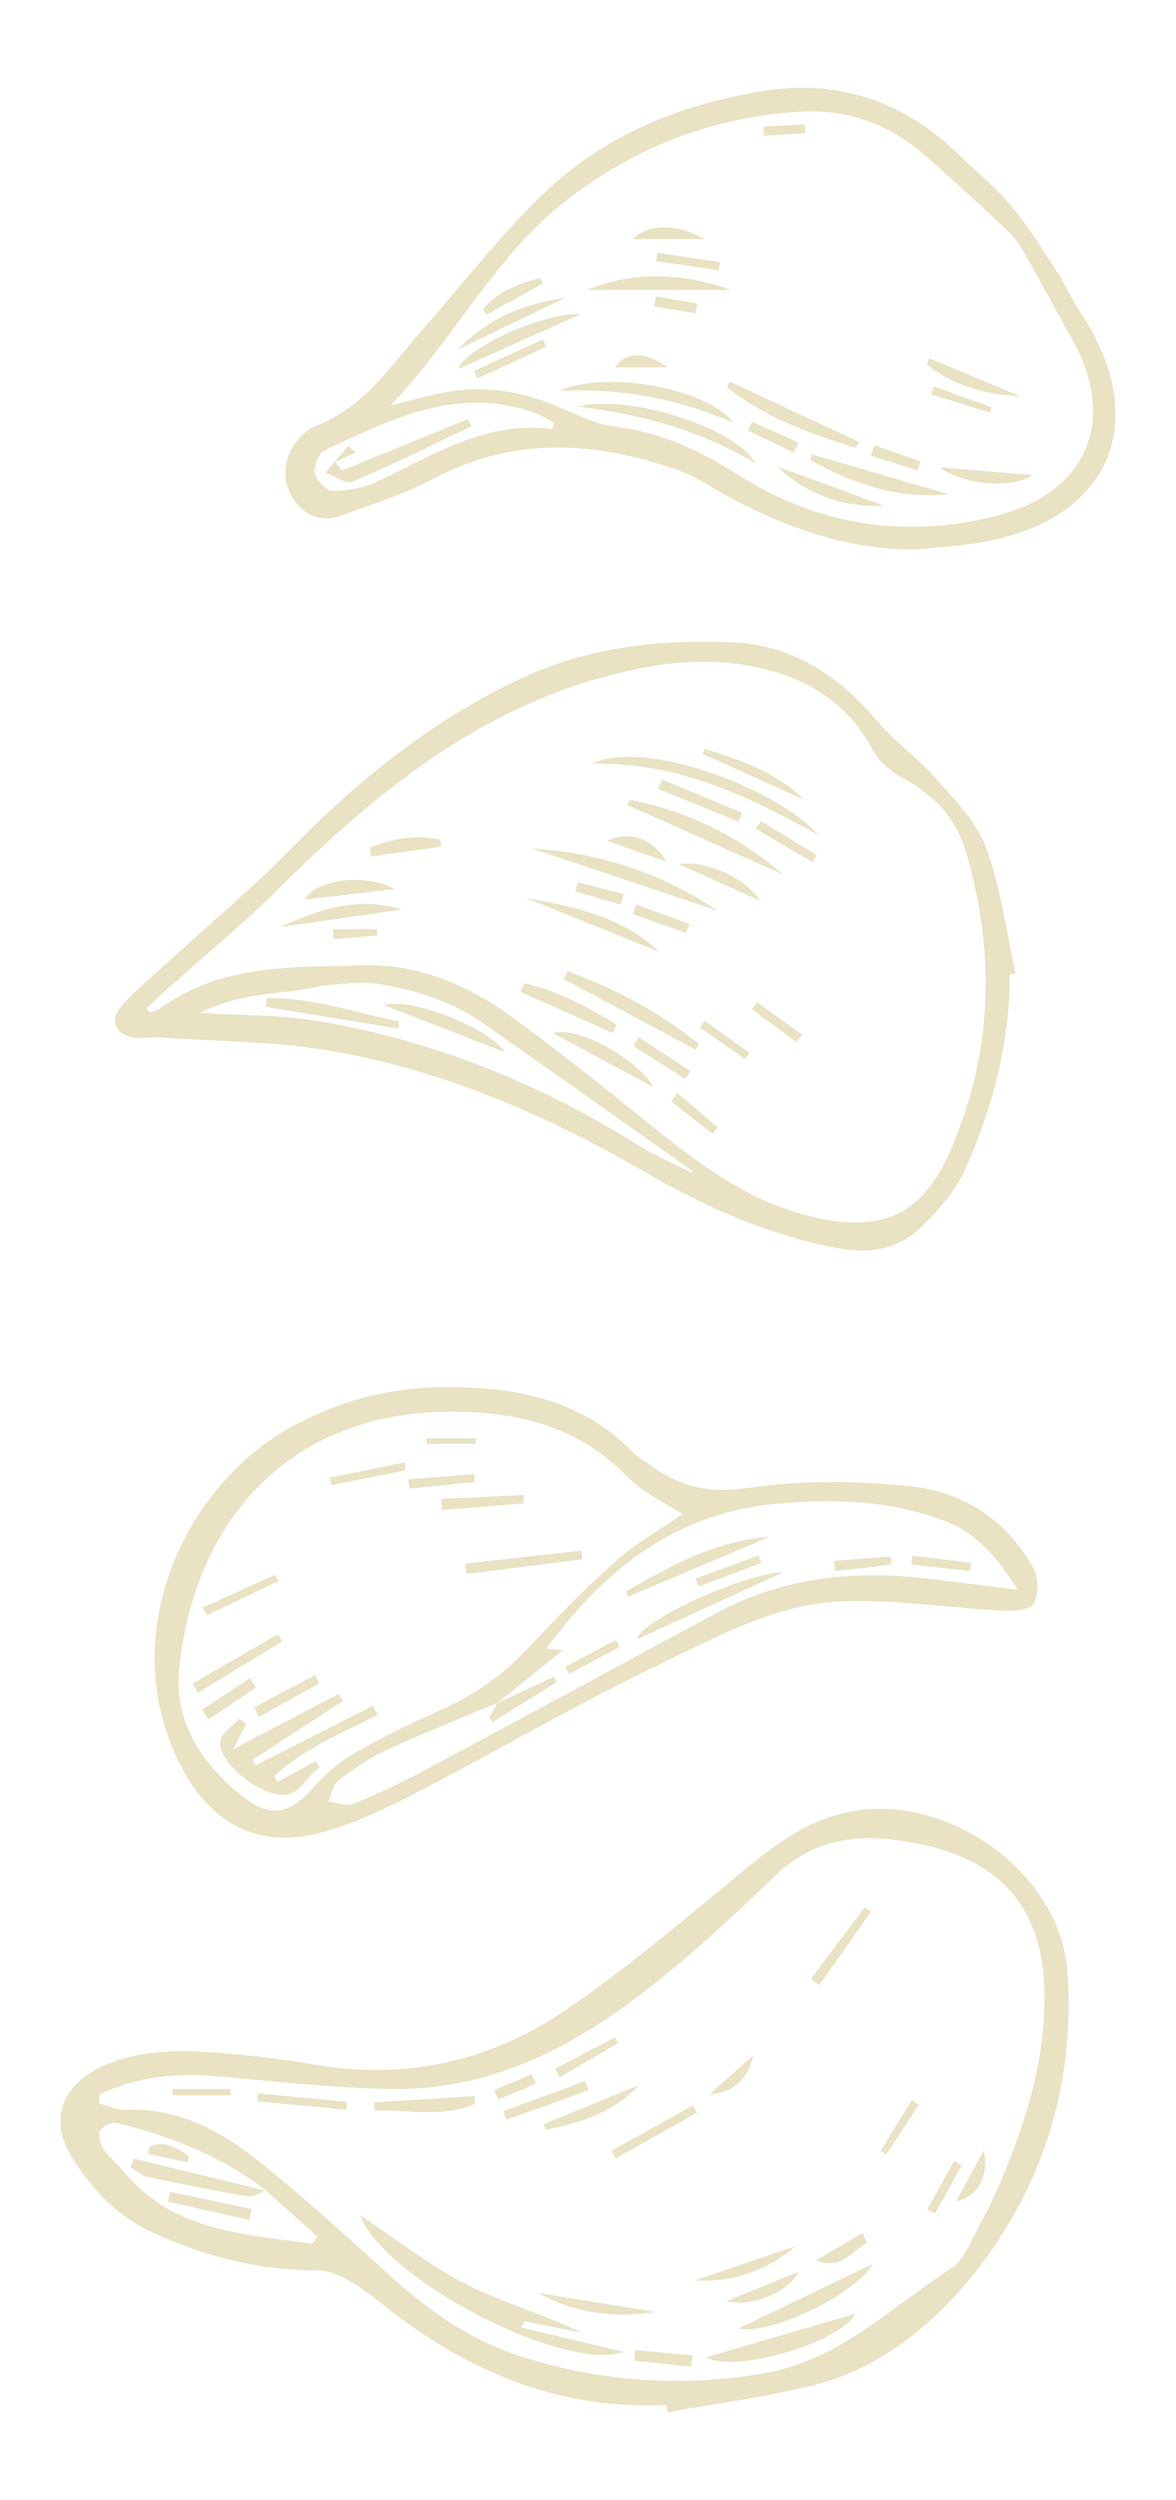 <?xml version="1.0" encoding="utf-8"?><!-- Generator: Adobe Illustrator 26.3.1, SVG Export Plug-In . SVG Version: 6.00 Build 0)  --><svg xmlns="http://www.w3.org/2000/svg" xmlns:xlink="http://www.w3.org/1999/xlink" version="1.1" id="Layer_162ab71476e998" x="0px" y="0px" viewBox="0 0 257.28 546.81" style="enable-background:new 0 0 257.28 546.81;fill:url(#CerosGradient_id9836796fc);" xml:space="preserve" aria-hidden="true" width="257px" height="546px"><defs><linearGradient class="cerosgradient" data-cerosgradient="true" id="CerosGradient_id9836796fc" gradientUnits="userSpaceOnUse" x1="50%" y1="100%" x2="50%" y2="0%"><stop offset="0%" stop-color="#E9E2C3"/><stop offset="100%" stop-color="#E9E2C3"/></linearGradient><linearGradient/></defs>
<g>
	<path d="M145.85,525.99c-22.81,1.14-42.48-6.81-60.19-20.47c-2.9-2.24-5.75-4.59-8.89-6.45c-2.16-1.28-4.77-2.53-7.18-2.52   c-12.76,0.03-24.81-3-36.24-8.28c-7.89-3.64-13.86-9.87-18.16-17.36c-4.49-7.81-1.29-15.41,7.76-19.25   c8.73-3.7,17.93-3.32,27.08-2.51c6.13,0.54,12.26,1.29,18.33,2.35c20.05,3.53,38.75-0.56,55.28-11.8   c13.85-9.42,26.66-20.39,39.63-31.05c6.92-5.68,13.88-10.7,22.94-12.44c21.27-4.1,45.76,13.46,47.35,34.89   c1.82,24.62-5.42,47.41-20.49,66.24c-8.66,10.83-20.37,20.63-34.86,24.29c-10.56,2.67-21.45,4.03-32.2,5.97   C145.97,527.07,145.91,526.53,145.85,525.99z M58.15,479.08l0.07,0.07c-9.71-7.6-20.93-11.95-32.75-14.84   c-1.07-0.26-3.12,0.76-3.64,1.76c-0.5,0.95,0.05,2.87,0.77,3.95c1.18,1.77,2.98,3.12,4.34,4.79c10.9,13.36,26.47,13.76,41.4,15.94   c0.34-0.53,0.69-1.07,1.03-1.6C65.63,485.79,61.89,482.44,58.15,479.08z M21.81,457.98c-0.07,0.69-0.14,1.38-0.21,2.08   c1.92,0.49,3.86,1.48,5.75,1.39c11.8-0.56,21.32,4.84,29.95,11.81c9.83,7.94,19.18,16.47,28.56,24.95   c8.38,7.57,17.49,13.82,28.35,17.26c17.31,5.48,34.94,6.66,52.82,3.63c16.61-2.81,28.22-14.7,41.62-23.32   c1.43-0.92,2.4-2.78,3.24-4.38c2.53-4.85,5.17-9.68,7.28-14.72c5.57-13.29,9.75-26.97,9.35-41.59   c-0.48-17.67-9.47-27.97-26.73-31.67c-12.01-2.57-22.89-2.25-32.47,7.08c-9.16,8.92-18.65,17.64-28.78,25.41   c-15.97,12.25-33.68,21.24-54.44,20.97c-12.94-0.17-25.88-1.63-38.79-2.79C38.36,453.3,29.87,454.28,21.81,457.98z" style="fill:url(#CerosGradient_id9836796fc);"/>
	<path d="M220.95,213.17c0.02,14.93-3.75,29.08-9.75,42.54c-2.16,4.84-6.01,9.19-9.91,12.91c-4.95,4.72-11.12,5.65-18.11,4.35   c-15.5-2.88-29.44-9.31-42.91-17.1c-20.89-12.09-42.96-21.5-66.71-25.83c-12.69-2.31-25.82-2.22-38.75-3.15   c-1.65-0.12-3.34,0.25-4.99,0.1c-4.62-0.44-6.17-3.66-3.12-7.14c2.94-3.36,6.48-6.2,9.78-9.23c9.07-8.3,18.55-16.19,27.14-24.96   c14.82-15.14,31.02-28.21,50.3-37.24c14.72-6.9,30.37-8.63,46.29-7.94c13.05,0.57,23.2,7.14,31.56,17.04   c3.93,4.65,9.07,8.26,13.1,12.83c4.1,4.66,8.85,9.44,10.91,15.06c3.21,8.78,4.4,18.29,6.44,27.5   C221.79,212.99,221.37,213.08,220.95,213.17z M31.97,220.51c0.25,0.31,0.49,0.63,0.74,0.94c0.84-0.34,1.79-0.52,2.51-1.04   c13.49-9.72,29.44-8.85,44.66-9.28c11.73-0.33,22.87,4.51,32.46,11.54c10.6,7.77,20.85,16.01,31.09,24.25   c10.7,8.61,21.6,16.52,35.5,19.48c14.39,3.06,22.95-0.96,28.87-14.4c9.41-21.37,10.08-43.19,3.65-65.4   c-2.15-7.42-6.84-12.67-13.72-16.31c-2.64-1.4-5.38-3.66-6.75-6.23c-4.96-9.34-12.67-14.77-22.61-17.45   c-12.83-3.46-25.43-1.69-37.91,1.92c-27.99,8.09-49.47,25.98-69.66,45.96c-7.66,7.58-16,14.46-24.03,21.66   C35.16,217.58,33.57,219.05,31.97,220.51z M151.3,256.46c0.06-0.13,0.11-0.27,0.17-0.4c-15.13-10.68-30.26-21.36-45.4-32.02   c-7.1-5-15.16-7.59-23.61-8.87c-3.35-0.51-6.88-0.06-10.3,0.24c-2.77,0.24-5.48,1.06-8.24,1.34c-7.06,0.71-14.06,1.54-20.18,4.78   c8.66,0.56,17.46,0.38,26,1.82c25.06,4.23,48.25,13.57,69.8,27.05C143.25,252.74,147.37,254.46,151.3,256.46z" style="fill:url(#CerosGradient_id9836796fc);"/>
	<path d="M101.13,303.44c12.16,0.27,26.38,2.81,37.44,14.26c1.03,1.06,2.41,1.78,3.61,2.67c6.37,4.68,12.76,6.34,21.23,5.09   c11.86-1.74,24.27-1.64,36.22-0.34c11.25,1.22,20.68,7.47,26.42,17.73c1.17,2.08,1.25,5.61,0.26,7.75   c-0.61,1.31-4.23,1.82-6.44,1.7c-11.77-0.6-23.55-2.45-35.27-2.08c-14.6,0.46-27.54,7.67-40.36,13.82   c-18.13,8.7-35.52,18.94-53.4,28.19c-6.61,3.42-13.51,6.66-20.66,8.59c-13.57,3.66-24.09-1.95-30.54-14.37   c-15.18-29.23,1.26-62.69,25.49-75.12C75.55,305.98,86.51,302.94,101.13,303.44z M108.77,372.44c-8.09,3.41-16.27,6.64-24.23,10.32   c-3.73,1.73-7.21,4.13-10.49,6.64c-1.21,0.93-1.52,3.03-2.24,4.6c1.84,0.22,3.97,1.15,5.47,0.54c5.38-2.19,10.66-4.71,15.79-7.45   c21.27-11.37,42.47-22.89,63.72-34.32c14.49-7.8,30.02-9.39,46.09-7.5c6.35,0.75,12.7,1.55,19.82,2.42   c-4.45-6.92-8.86-12.38-16.23-15.13c-12.07-4.5-24.53-4.83-36.99-3.63c-21.71,2.09-37.27,14.31-49.95,31.63   c1.56,0.16,2.52,0.26,3.55,0.37c-4.99,4.03-9.72,7.85-14.44,11.67L108.77,372.44z M149.3,331.17c-3.88-2.57-8.65-4.68-12.01-8.15   c-8.36-8.65-18.54-12.7-30.15-13.85c-38.97-3.87-64.11,19.12-67.98,55.79c-1.24,11.77,5.28,21.47,14.67,28.52   c5.58,4.19,9.86,2.95,14.43-2.21c2.61-2.95,5.66-5.74,9.04-7.71c6.02-3.5,12.33-6.55,18.71-9.38c7.09-3.15,13.37-7.24,18.74-12.9   c6.39-6.74,12.82-13.48,19.74-19.66C139.01,337.58,144.43,334.55,149.3,331.17z" style="fill:url(#CerosGradient_id9836796fc);"/>
	<path d="M200.26,120.19c-14.27,0.08-27.21-4.43-39.62-10.87c-4.28-2.22-8.31-5.13-12.81-6.68c-17.71-6.1-35.27-7.23-52.63,1.88   c-6.57,3.45-13.74,5.83-20.77,8.3c-4.49,1.58-8.19-0.24-10.63-4.3c-2.32-3.87-1.69-9.07,1.52-12.5c1.01-1.08,2.17-2.26,3.5-2.76   c10.62-3.94,16.51-13.07,23.5-21.03c9.1-10.36,17.55-21.43,27.58-30.8c13.07-12.21,29.51-18.7,47.08-21.53   c16.29-2.62,30.62,2.15,42.56,13.69c3.95,3.82,8.25,7.34,11.77,11.52c3.69,4.38,6.73,9.33,9.87,14.15c1.9,2.91,3.27,6.17,5.2,9.06   c15.89,23.79,6.55,45.54-21.74,50.31C209.9,119.43,205.06,119.68,200.26,120.19z M85.42,88.66c3.36-0.82,6.71-1.68,10.08-2.46   c9.26-2.15,18.14-0.91,26.81,2.84c3.94,1.7,7.97,3.74,12.13,4.25c9.88,1.2,18.43,5.09,26.71,10.36   c17.6,11.22,36.78,14.32,56.97,9.14c20.13-5.16,26.52-21.25,16.15-39.19c-3.23-5.58-6.18-11.32-9.36-16.93   c-1.14-2.01-2.32-4.14-3.96-5.71c-5.99-5.72-12.11-11.32-18.33-16.8c-7.97-7.03-17.26-10.43-27.99-9.71   c-18.81,1.26-35.56,7.63-50.53,19.22C108.16,56,99.27,74.33,85.42,88.66z M120.82,93.84c0.13-0.45,0.27-0.9,0.4-1.35   c-1.51-0.78-2.96-1.76-4.55-2.31c-16.77-5.8-31.25,1.54-45.72,8.33c-1.28,0.6-2.36,3.54-2.04,5.08c0.32,1.53,2.54,3.79,3.89,3.77   c3.32-0.06,6.89-0.68,9.87-2.1C94.81,99.48,106.34,91.96,120.82,93.84z" style="fill:url(#CerosGradient_id9836796fc);"/>
	<path d="M114.12,509.09c7.21,1.71,14.43,3.43,22.28,5.29c-12.84,4.65-52.35-15.84-57.69-29.93c8.13,5.38,15.27,11.09,23.25,15.13   c8.1,4.1,17.03,6.55,25.4,10.65c-4.23-0.85-8.47-1.7-12.7-2.55C114.48,508.15,114.3,508.62,114.12,509.09z" style="fill:url(#CerosGradient_id9836796fc);"/>
	<path d="M187.1,506.07c-2.96,6.09-26.14,13.17-32.62,9.49C165.35,512.39,176.34,509.2,187.1,506.07z" style="fill:url(#CerosGradient_id9836796fc);"/>
	<path d="M161.58,509.27c10.1-4.86,19.76-9.5,29.42-14.14C187.15,501.8,168.77,510.79,161.58,509.27z" style="fill:url(#CerosGradient_id9836796fc);"/>
	<path d="M103.94,460.12c-7.08,3.09-14.62,1.3-21.98,1.45c-0.05-0.58-0.1-1.16-0.15-1.74c7.32-0.46,14.65-0.93,21.97-1.39   C103.83,458.99,103.88,459.56,103.94,460.12z" style="fill:url(#CerosGradient_id9836796fc);"/>
	<path d="M117.78,501.49c8.56,1.4,17.13,2.79,25.69,4.19C134.32,507.03,125.64,505.97,117.78,501.49z" style="fill:url(#CerosGradient_id9836796fc);"/>
	<path d="M151.92,498.77c7.38-2.5,14.77-4.99,22.15-7.49C167.71,496.69,160.26,499.22,151.92,498.77z" style="fill:url(#CerosGradient_id9836796fc);"/>
	<path d="M118.91,464.59c6.98-2.86,13.95-5.71,20.93-8.57c-5.64,5.98-12.86,8.32-20.47,9.75   C119.21,465.37,119.06,464.98,118.91,464.59z" style="fill:url(#CerosGradient_id9836796fc);"/>
	<path d="M110.09,461.74c5.98-2.2,11.95-4.4,17.93-6.6c0.24,0.68,0.48,1.35,0.72,2.03c-5.99,2.16-11.98,4.32-17.98,6.47   C110.54,463.01,110.31,462.38,110.09,461.74z" style="fill:url(#CerosGradient_id9836796fc);"/>
	<path d="M158.9,503.31c5.12-2.09,10.24-4.18,15.81-6.45C172.56,501.23,164.85,504.66,158.9,503.31z" style="fill:url(#CerosGradient_id9836796fc);"/>
	<path d="M177.42,432.77c3.94-5.2,7.87-10.4,11.81-15.6c0.45,0.32,0.89,0.63,1.34,0.95c-3.77,5.36-7.55,10.71-11.32,16.07   C178.65,433.72,178.04,433.24,177.42,432.77z" style="fill:url(#CerosGradient_id9836796fc);"/>
	<path d="M133.78,470.41c5.94-3.31,11.87-6.63,17.81-9.94c0.3,0.53,0.6,1.06,0.9,1.6c-5.94,3.33-11.87,6.67-17.81,10   C134.37,471.51,134.08,470.96,133.78,470.41z" style="fill:url(#CerosGradient_id9836796fc);"/>
	<path d="M56.38,457.84c6.49,0.62,12.98,1.24,19.48,1.86c-0.04,0.57-0.09,1.15-0.13,1.72c-6.48-0.61-12.95-1.22-19.43-1.83   C56.33,459.01,56.36,458.43,56.38,457.84z" style="fill:url(#CerosGradient_id9836796fc);"/>
	<path d="M151.16,517.63c-4.13-0.44-8.27-0.87-12.4-1.31c0.07-0.77,0.15-1.55,0.22-2.32c4.21,0.39,8.42,0.78,12.62,1.17   C151.46,515.99,151.31,516.81,151.16,517.63z" style="fill:url(#CerosGradient_id9836796fc);"/>
	<path d="M189.71,490.47c-3.39,1.98-5.76,6.1-11.18,3.9c3.38-1.98,6.76-3.96,10.14-5.94C189.02,489.11,189.37,489.79,189.71,490.47z   " style="fill:url(#CerosGradient_id9836796fc);"/>
	<path d="M209.24,481.42c2.31-4.25,4.16-7.66,6.02-11.08C216.48,475.92,213.92,480.48,209.24,481.42z" style="fill:url(#CerosGradient_id9836796fc);"/>
	<path d="M121.44,452.45c4.35-2.28,8.71-4.57,13.06-6.85c0.24,0.42,0.48,0.83,0.72,1.25c-4.24,2.47-8.47,4.95-12.71,7.42   C122.15,453.67,121.8,453.06,121.44,452.45z" style="fill:url(#CerosGradient_id9836796fc);"/>
	<path d="M37.72,456.89c4.22,0,8.44,0,12.66,0c0,0.46,0,0.93-0.01,1.39c-4.22,0-8.44,0-12.66,0   C37.72,457.82,37.72,457.35,37.72,456.89z" style="fill:url(#CerosGradient_id9836796fc);"/>
	<path d="M210.45,473.55c-1.95,3.52-3.9,7.04-5.86,10.57c-0.56-0.31-1.11-0.62-1.67-0.93c1.95-3.52,3.91-7.04,5.86-10.56   C209.34,472.93,209.9,473.24,210.45,473.55z" style="fill:url(#CerosGradient_id9836796fc);"/>
	<path d="M155.33,458c3.26-2.92,6.2-5.55,9.43-8.43C163.74,454.68,160.21,457.88,155.33,458z" style="fill:url(#CerosGradient_id9836796fc);"/>
	<path d="M201.03,460.37c-2.38,3.61-4.75,7.22-7.13,10.83c-0.4-0.26-0.81-0.51-1.21-0.77c2.29-3.73,4.57-7.45,6.86-11.18   C200.04,459.62,200.54,459.99,201.03,460.37z" style="fill:url(#CerosGradient_id9836796fc);"/>
	<path d="M117.23,455.75c-2.75,1.15-5.5,2.3-8.25,3.44c-0.29-0.69-0.58-1.39-0.87-2.08c2.75-1.15,5.49-2.31,8.24-3.46   C116.64,454.35,116.93,455.05,117.23,455.75z" style="fill:url(#CerosGradient_id9836796fc);"/>
	<path d="M58.15,479.08c-1.3,0.46-2.7,1.5-3.89,1.3c-7.33-1.24-14.62-2.69-21.9-4.25c-1.36-0.29-2.56-1.36-3.84-2.06   c0.23-0.65,0.46-1.31,0.69-1.96c9.66,2.34,19.32,4.68,28.99,7.03C58.22,479.15,58.15,479.08,58.15,479.08z" style="fill:url(#CerosGradient_id9836796fc);"/>
	<path d="M54.56,485.56c-5.96-1.35-11.92-2.7-17.87-4.05c0.16-0.72,0.32-1.43,0.48-2.15c5.94,1.26,11.88,2.53,17.82,3.79   C54.85,483.96,54.71,484.76,54.56,485.56z" style="fill:url(#CerosGradient_id9836796fc);"/>
	<path d="M41.05,472.93c-2.9-0.6-5.8-1.2-8.7-1.8c0.11-0.56,0.22-1.11,0.33-1.67c3.28-1.4,6.02,0.21,8.68,2.2   C41.26,472.08,41.16,472.51,41.05,472.93z" style="fill:url(#CerosGradient_id9836796fc);"/>
	<path d="M179.1,182.67c-15.11-8.31-30.35-16.01-49.62-15.63C141.4,161.36,170.57,172.81,179.1,182.67z" style="fill:url(#CerosGradient_id9836796fc);"/>
	<path d="M157.01,199.2c-13.56-4.54-27.13-9.09-40.69-13.63C131.03,186.49,144.66,190.87,157.01,199.2z" style="fill:url(#CerosGradient_id9836796fc);"/>
	<path d="M137.78,174.9c12.48,2.52,23.73,7.81,33.52,16.35c-11.35-5.06-22.7-10.12-34.04-15.18   C137.43,175.68,137.6,175.29,137.78,174.9z" style="fill:url(#CerosGradient_id9836796fc);"/>
	<path d="M152.2,229.58c-9.65-5.17-19.3-10.33-28.94-15.5c0.31-0.54,0.61-1.09,0.92-1.63c10.46,3.71,20.05,8.97,28.74,15.86   C152.67,228.74,152.44,229.16,152.2,229.58z" style="fill:url(#CerosGradient_id9836796fc);"/>
	<path d="M144.16,208.16c-9.7-3.92-19.4-7.84-29.11-11.76C125.53,198.32,135.98,200.33,144.16,208.16z" style="fill:url(#CerosGradient_id9836796fc);"/>
	<path d="M142.94,237.75c-7.15-3.83-14.3-7.67-22-11.79C125.94,224.25,139.26,231.33,142.94,237.75z" style="fill:url(#CerosGradient_id9836796fc);"/>
	<path d="M134.07,225.93c-6.73-2.99-13.45-5.99-20.18-8.98c0.27-0.64,0.55-1.28,0.82-1.92c7.25,1.73,13.81,5.12,20.14,9.05   C134.59,224.69,134.33,225.31,134.07,225.93z" style="fill:url(#CerosGradient_id9836796fc);"/>
	<path d="M61.27,202.76c8.28-3.73,16.68-6.84,26.72-3.85C78.47,200.28,69.87,201.52,61.27,202.76z" style="fill:url(#CerosGradient_id9836796fc);"/>
	<path d="M86.27,194.45c-6.9,0.81-13.14,1.54-19.6,2.3C68.9,192.32,80.08,190.9,86.27,194.45z" style="fill:url(#CerosGradient_id9836796fc);"/>
	<path d="M148.56,189.03c5.66-1.07,14.91,3.18,17.67,7.93C160.77,194.51,155.31,192.06,148.56,189.03z" style="fill:url(#CerosGradient_id9836796fc);"/>
	<path d="M144.88,170.5c5.84,2.43,11.68,4.86,17.52,7.29c-0.27,0.64-0.54,1.27-0.82,1.91c-5.86-2.39-11.71-4.77-17.57-7.16   C144.3,171.86,144.59,171.18,144.88,170.5z" style="fill:url(#CerosGradient_id9836796fc);"/>
	<path d="M154.23,163.77c7.34,2.4,14.8,4.55,21.69,11.12c-8.3-3.74-15.26-6.87-22.22-10C153.88,164.52,154.06,164.15,154.23,163.77z   " style="fill:url(#CerosGradient_id9836796fc);"/>
	<path d="M80.89,185.38c5.01-1.97,10.11-2.97,15.43-1.7c0.05,0.5,0.1,0.99,0.16,1.49c-5.11,0.72-10.21,1.44-15.32,2.16   C81.07,186.67,80.98,186.02,80.89,185.38z" style="fill:url(#CerosGradient_id9836796fc);"/>
	<path d="M145.72,188.45c-4.05-1.42-8.09-2.85-12.82-4.51C137.31,181.56,143.05,183.32,145.72,188.45z" style="fill:url(#CerosGradient_id9836796fc);"/>
	<path d="M149.86,235.93c-3.77-2.38-7.54-4.77-11.31-7.15c0.41-0.63,0.81-1.26,1.22-1.9c3.77,2.47,7.54,4.94,11.31,7.41   C150.68,234.84,150.27,235.38,149.86,235.93z" style="fill:url(#CerosGradient_id9836796fc);"/>
	<path d="M166.47,179.58c4.07,2.48,8.15,4.96,12.22,7.44c-0.3,0.52-0.61,1.03-0.91,1.55c-4.14-2.44-8.29-4.87-12.43-7.31   C165.72,180.7,166.09,180.14,166.47,179.58z" style="fill:url(#CerosGradient_id9836796fc);"/>
	<path d="M150.12,204.05c-3.9-1.38-7.8-2.75-11.7-4.13c0.25-0.7,0.51-1.39,0.76-2.09c3.88,1.42,7.77,2.84,11.65,4.25   C150.6,202.74,150.36,203.39,150.12,204.05z" style="fill:url(#CerosGradient_id9836796fc);"/>
	<path d="M148.18,239.04c2.94,2.51,5.88,5.02,8.83,7.52c-0.35,0.46-0.7,0.93-1.05,1.39c-3.03-2.34-6.06-4.69-9.09-7.03   C147.3,240.29,147.74,239.67,148.18,239.04z" style="fill:url(#CerosGradient_id9836796fc);"/>
	<path d="M174.21,227.9c-3.23-2.39-6.46-4.79-9.69-7.18c0.37-0.51,0.74-1.02,1.12-1.53c3.28,2.37,6.56,4.74,9.85,7.11   C175.06,226.83,174.63,227.36,174.21,227.9z" style="fill:url(#CerosGradient_id9836796fc);"/>
	<path d="M135.84,197.85c-3.33-0.96-6.66-1.92-9.99-2.88c0.19-0.67,0.37-1.34,0.56-2.01c3.34,0.86,6.69,1.72,10.03,2.57   C136.24,196.31,136.04,197.08,135.84,197.85z" style="fill:url(#CerosGradient_id9836796fc);"/>
	<path d="M162.94,231.58c-3.26-2.28-6.53-4.55-9.79-6.83c0.35-0.49,0.69-0.97,1.04-1.46c3.26,2.32,6.52,4.64,9.78,6.97   C163.63,230.69,163.29,231.14,162.94,231.58z" style="fill:url(#CerosGradient_id9836796fc);"/>
	<path d="M72.79,203.22c3.21,0,6.42,0,9.63,0c0.04,0.46,0.08,0.91,0.12,1.37c-3.19,0.27-6.37,0.54-9.56,0.81   C72.91,204.67,72.85,203.94,72.79,203.22z" style="fill:url(#CerosGradient_id9836796fc);"/>
	<path d="M83.93,219.8c6.33-1.73,23.23,5.18,26.54,10.34C101.75,226.74,93.19,223.4,83.93,219.8z" style="fill:url(#CerosGradient_id9836796fc);"/>
	<path d="M58.4,218.33c9.95-0.22,19.3,3.21,28.91,5.07c-0.08,0.52-0.17,1.03-0.25,1.55c-9.65-1.58-19.31-3.16-28.96-4.73   C58.19,219.58,58.3,218.95,58.4,218.33z" style="fill:url(#CerosGradient_id9836796fc);"/>
	<path d="M55.91,386.08c8.54-4.33,17.08-8.66,25.63-12.99c0.37,0.66,0.75,1.32,1.12,1.98c-7.91,3.96-16.18,7.39-22.7,13.38   c0.25,0.43,0.49,0.86,0.74,1.29c2.78-1.52,5.56-3.05,8.34-4.57c0.3,0.48,0.61,0.95,0.91,1.43c-3.24,1.83-4.3,6.81-9.44,5.85   c-5.57-1.04-12.9-7.68-12.36-11.65c0.24-1.78,2.7-3.27,4.15-4.89c0.49,0.38,0.99,0.75,1.48,1.13c-0.87,1.72-1.74,3.44-2.78,5.5   c7.87-4.11,15.46-8.08,23.06-12.06c0.3,0.52,0.6,1.04,0.9,1.56c-6.61,4.31-13.23,8.62-19.84,12.93   C55.4,385.35,55.65,385.72,55.91,386.08z" style="fill:url(#CerosGradient_id9836796fc);"/>
	<path d="M101.77,341.97c8.47-0.94,16.94-1.88,25.41-2.82c0.08,0.63,0.15,1.26,0.23,1.88c-8.45,1.08-16.91,2.16-25.36,3.24   C101.95,343.5,101.86,342.73,101.77,341.97z" style="fill:url(#CerosGradient_id9836796fc);"/>
	<path d="M42.11,368.2c6.23-3.6,12.45-7.19,18.68-10.79c0.31,0.53,0.61,1.06,0.92,1.6c-6.14,3.73-12.28,7.46-18.42,11.19   C42.89,369.53,42.5,368.87,42.11,368.2z" style="fill:url(#CerosGradient_id9836796fc);"/>
	<path d="M114.54,328.8c-5.96,0.49-11.91,0.98-17.87,1.47c-0.04-0.81-0.08-1.62-0.12-2.43c6.03-0.29,12.05-0.58,18.08-0.87   C114.6,327.58,114.57,328.19,114.54,328.8z" style="fill:url(#CerosGradient_id9836796fc);"/>
	<path d="M55.62,373.41c4.41-2.35,8.81-4.7,13.22-7.04c0.32,0.61,0.65,1.21,0.97,1.82c-4.42,2.45-8.83,4.91-13.25,7.36   C56.24,374.83,55.93,374.12,55.62,373.41z" style="fill:url(#CerosGradient_id9836796fc);"/>
	<path d="M55.95,369.08c-3.45,2.33-6.9,4.65-10.35,6.98c-0.47-0.71-0.94-1.43-1.41-2.14c3.5-2.3,7.01-4.6,10.51-6.9   C55.11,367.7,55.53,368.39,55.95,369.08z" style="fill:url(#CerosGradient_id9836796fc);"/>
	<path d="M44.33,351.6c5.29-2.4,10.59-4.8,15.88-7.2c0.22,0.47,0.44,0.95,0.66,1.42c-5.2,2.48-10.41,4.97-15.61,7.45   C44.96,352.72,44.64,352.16,44.33,351.6z" style="fill:url(#CerosGradient_id9836796fc);"/>
	<path d="M89.29,323.55c4.81-0.38,9.61-0.76,14.42-1.14c0.07,0.57,0.14,1.15,0.22,1.72c-4.78,0.48-9.55,0.97-14.33,1.45   C89.49,324.9,89.39,324.22,89.29,323.55z" style="fill:url(#CerosGradient_id9836796fc);"/>
	<path d="M88.69,321.6c-5.39,1.07-10.77,2.14-16.16,3.21c-0.12-0.55-0.23-1.09-0.35-1.64c5.45-1.11,10.91-2.23,16.36-3.34   C88.59,320.42,88.64,321.01,88.69,321.6z" style="fill:url(#CerosGradient_id9836796fc);"/>
	<path d="M103.88,315.76c-3.54,0-7.08,0-10.62,0c0.01-0.4,0.02-0.79,0.03-1.19c3.65,0,7.3,0,10.96,0   C104.12,314.97,104,315.36,103.88,315.76z" style="fill:url(#CerosGradient_id9836796fc);"/>
	<path d="M171.44,343.83c-11.23,5.15-21.59,9.9-32.06,14.7C139.73,354.71,162.43,344.18,171.44,343.83z" style="fill:url(#CerosGradient_id9836796fc);"/>
	<path d="M168.3,336.16c-10.29,4.35-20.58,8.7-30.87,13.04c-0.14-0.38-0.29-0.76-0.43-1.15   C146.84,342.38,156.76,336.89,168.3,336.16z" style="fill:url(#CerosGradient_id9836796fc);"/>
	<path d="M108.62,372.59c4.18-1.95,8.36-3.89,12.53-5.84c0.21,0.39,0.42,0.78,0.62,1.17c-4.65,2.89-9.3,5.78-13.95,8.67   c-0.25-0.26-0.51-0.52-0.76-0.79c0.57-1.12,1.13-2.24,1.7-3.36C108.77,372.44,108.62,372.59,108.62,372.59z" style="fill:url(#CerosGradient_id9836796fc);"/>
	<path d="M166.56,341.84c-4.57,1.72-9.14,3.43-13.71,5.15c-0.22-0.59-0.44-1.17-0.66-1.76c4.59-1.67,9.17-3.34,13.76-5.01   C166.16,340.76,166.36,341.3,166.56,341.84z" style="fill:url(#CerosGradient_id9836796fc);"/>
	<path d="M212.26,343.61c-4.29-0.47-8.57-0.94-12.86-1.42c0.08-0.65,0.16-1.29,0.23-1.94c4.28,0.52,8.56,1.03,12.85,1.55   C212.4,342.41,212.33,343.01,212.26,343.61z" style="fill:url(#CerosGradient_id9836796fc);"/>
	<path d="M182.44,341.4c4.14-0.33,8.28-0.66,12.42-0.98c0.06,0.59,0.11,1.19,0.17,1.78c-4.1,0.47-8.19,0.93-12.29,1.4   C182.64,342.86,182.54,342.13,182.44,341.4z" style="fill:url(#CerosGradient_id9836796fc);"/>
	<path d="M135.55,360.21c-3.69,1.97-7.37,3.94-11.06,5.9c-0.27-0.52-0.54-1.04-0.81-1.57c3.69-1.96,7.38-3.92,11.07-5.87   C135.02,359.18,135.29,359.7,135.55,360.21z" style="fill:url(#CerosGradient_id9836796fc);"/>
	<path d="M126.49,88.94c11.16-2.9,34.54,4.68,38.88,12.44C153.39,94.16,140.27,90.57,126.49,88.94z" style="fill:url(#CerosGradient_id9836796fc);"/>
	<path d="M160.41,92.45c-12.14-5.34-24.78-7.58-37.97-6.97C132.36,80.87,154.7,84.87,160.41,92.45z" style="fill:url(#CerosGradient_id9836796fc);"/>
	<path d="M207.5,108.09c-11.07,1.13-20.89-2.27-30.2-7.48c0.11-0.41,0.23-0.82,0.34-1.24C187.59,102.28,197.54,105.18,207.5,108.09z   " style="fill:url(#CerosGradient_id9836796fc);"/>
	<path d="M128.26,63.42c10.8-4.31,21.25-3.67,31.66,0C149.37,63.42,138.81,63.42,128.26,63.42z" style="fill:url(#CerosGradient_id9836796fc);"/>
	<path d="M187.21,97.94c-10.03-3.05-19.8-6.66-28.16-13.22c0.19-0.42,0.39-0.83,0.58-1.25c9.44,4.39,18.87,8.78,28.31,13.17   C187.69,97.07,187.45,97.51,187.21,97.94z" style="fill:url(#CerosGradient_id9836796fc);"/>
	<path d="M127.09,68.69c-9.39,4.21-18.29,8.19-26.85,12.02C101.65,76.32,118.42,68.34,127.09,68.69z" style="fill:url(#CerosGradient_id9836796fc);"/>
	<path d="M193.54,110.62c-9.02,0.43-16.9-2.35-23.55-8.61C177.84,104.88,185.69,107.75,193.54,110.62z" style="fill:url(#CerosGradient_id9836796fc);"/>
	<path d="M100.13,76.45c6.88-7.04,14.69-10.11,23.48-11.27C116.13,68.77,108.65,72.36,100.13,76.45z" style="fill:url(#CerosGradient_id9836796fc);"/>
	<path d="M223.31,86.69c-7.72-0.4-14.69-2.29-20.52-7c0.18-0.44,0.35-0.89,0.53-1.33C209.99,81.14,216.65,83.91,223.31,86.69z" style="fill:url(#CerosGradient_id9836796fc);"/>
	<path d="M205.63,102.22c7.68,0.64,13.92,1.16,20.2,1.68C222.31,106.77,211.03,106.34,205.63,102.22z" style="fill:url(#CerosGradient_id9836796fc);"/>
	<path d="M154.08,52.31c-5.61,0-10.4,0-15.64,0C141.62,48.86,148.48,48.89,154.08,52.31z" style="fill:url(#CerosGradient_id9836796fc);"/>
	<path d="M103.64,81.14c5.04-2.3,10.07-4.59,15.11-6.89c0.24,0.53,0.49,1.07,0.73,1.6c-5.03,2.31-10.06,4.62-15.09,6.93   C104.14,82.23,103.89,81.68,103.64,81.14z" style="fill:url(#CerosGradient_id9836796fc);"/>
	<path d="M118.72,62.02c-4.1,2.27-8.19,4.54-12.29,6.81c-0.24-0.41-0.48-0.81-0.73-1.22c3.18-3.89,7.71-5.56,12.48-6.83   C118.36,61.19,118.54,61.61,118.72,62.02z" style="fill:url(#CerosGradient_id9836796fc);"/>
	<path d="M157.21,59.09c-4.55-0.65-9.11-1.3-13.66-1.95c0.09-0.62,0.18-1.23,0.27-1.85c4.58,0.68,9.15,1.37,13.73,2.05   C157.44,57.93,157.32,58.51,157.21,59.09z" style="fill:url(#CerosGradient_id9836796fc);"/>
	<path d="M173.7,99c-3.35-1.61-6.7-3.22-10.05-4.83c0.29-0.65,0.59-1.3,0.88-1.94c3.39,1.51,6.77,3.03,10.16,4.54   C174.36,97.51,174.03,98.26,173.7,99z" style="fill:url(#CerosGradient_id9836796fc);"/>
	<path d="M191.3,97.41c3.36,1.16,6.72,2.32,10.08,3.48c-0.22,0.67-0.43,1.34-0.65,2c-3.39-1.07-6.77-2.15-10.16-3.22   C190.81,98.92,191.05,98.16,191.3,97.41z" style="fill:url(#CerosGradient_id9836796fc);"/>
	<path d="M146.12,80.34c-4.35,0-7.86,0-11.65,0C137.14,76.85,141.01,76.8,146.12,80.34z" style="fill:url(#CerosGradient_id9836796fc);"/>
	<path d="M152.13,68.49c-3-0.48-5.99-0.97-8.99-1.45c0.12-0.73,0.25-1.46,0.37-2.2c3.01,0.51,6.02,1.01,9.04,1.52   C152.41,67.07,152.27,67.78,152.13,68.49z" style="fill:url(#CerosGradient_id9836796fc);"/>
	<path d="M204.28,84.52c4.23,1.51,8.47,3.02,12.7,4.54c-0.12,0.4-0.25,0.81-0.37,1.21c-4.27-1.34-8.54-2.68-12.82-4.03   C203.95,85.66,204.11,85.09,204.28,84.52z" style="fill:url(#CerosGradient_id9836796fc);"/>
	<path d="M176.22,29.13c-3.02,0.19-6.04,0.38-9.06,0.56c-0.04-0.66-0.08-1.32-0.12-1.98c3.02-0.17,6.04-0.34,9.06-0.51   C176.14,27.85,176.18,28.49,176.22,29.13z" style="fill:url(#CerosGradient_id9836796fc);"/>
	<path d="M103.04,93.27c-8.61,4.09-17.14,8.36-25.91,12.07c-1.46,0.62-3.97-1.24-5.99-1.96c1.69-1.96,3.38-3.92,5.06-5.88   c0.54,0.48,1.07,0.97,1.61,1.45c-1.5,0.7-3.01,1.4-4.51,2.11c0.5,0.62,1,1.24,1.5,1.85c9.19-3.75,18.38-7.5,27.57-11.25   C102.59,92.19,102.81,92.73,103.04,93.27z" style="fill:url(#CerosGradient_id9836796fc);"/>
</g>
</svg>